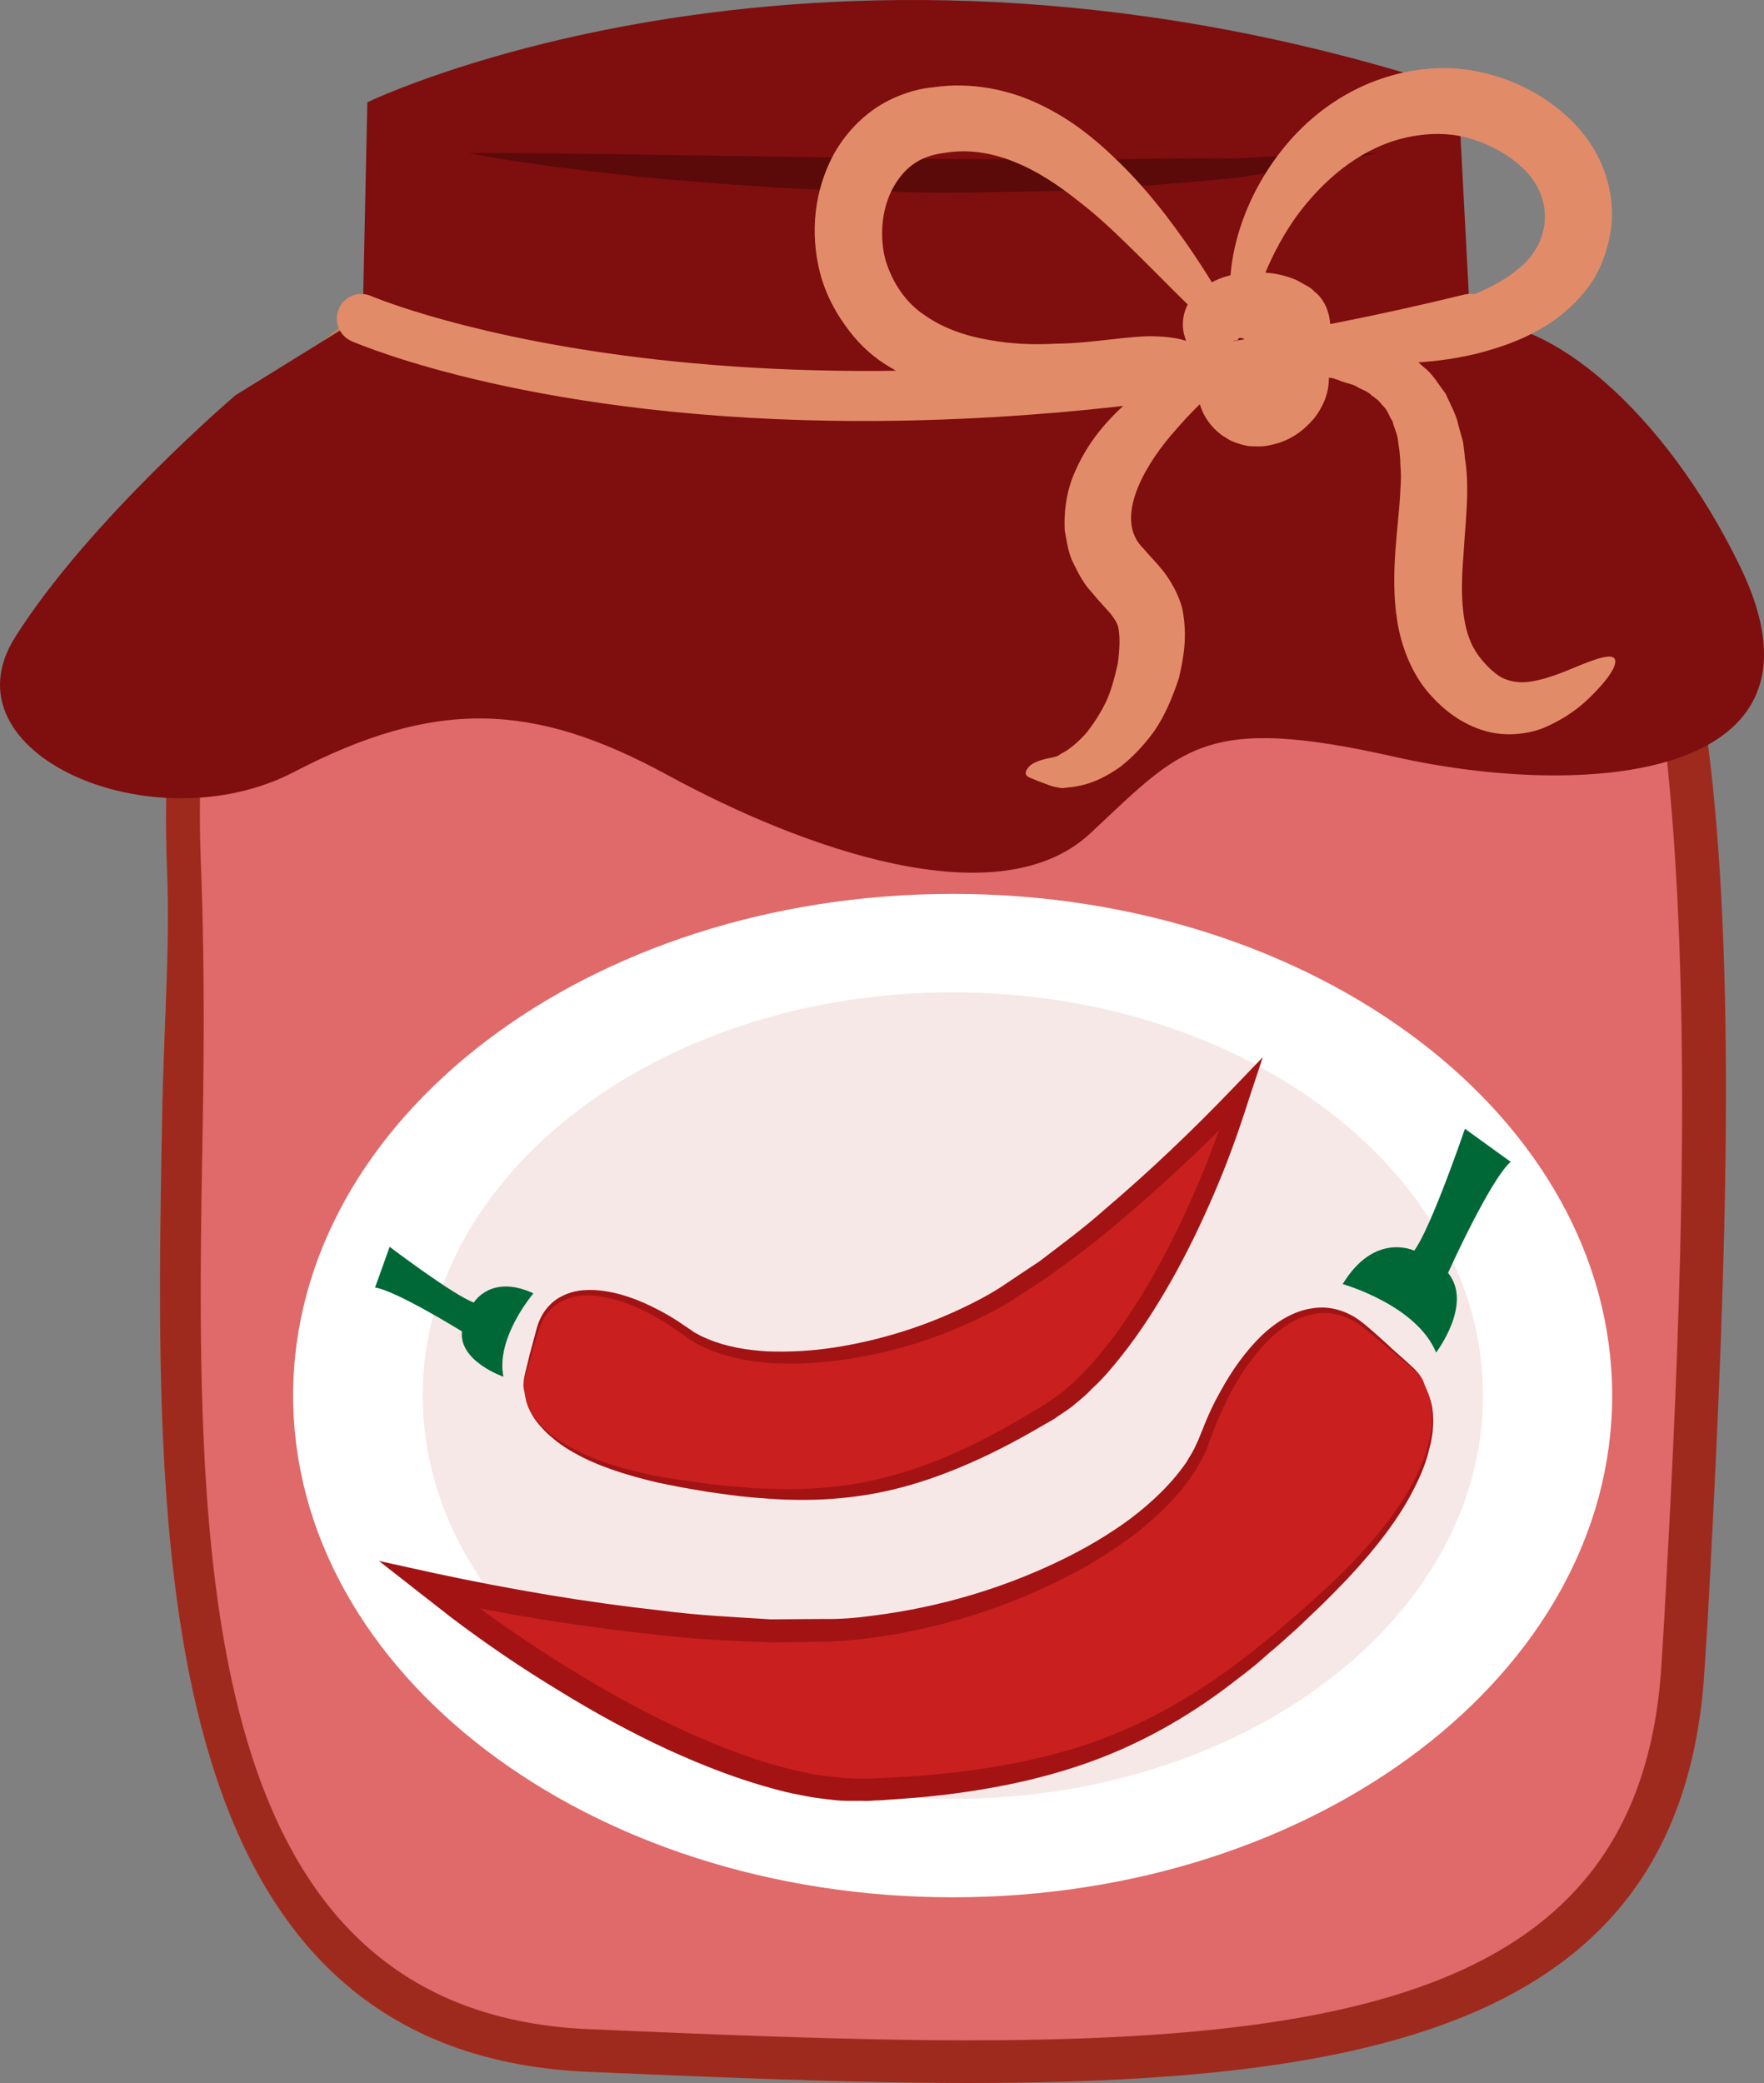 <?xml version="1.0" encoding="UTF-8" standalone="no"?>
<svg
   xmlns:dc="http://purl.org/dc/elements/1.1/"
   xmlns:cc="http://creativecommons.org/ns#"
   xmlns:rdf="http://www.w3.org/1999/02/22-rdf-syntax-ns#"
   xmlns:svg="http://www.w3.org/2000/svg"
   xmlns="http://www.w3.org/2000/svg"
   id="svg50"
   viewBox="0 0 4588.469 5418.065"
   style="clip-rule:evenodd;fill-rule:evenodd;image-rendering:optimizeQuality;shape-rendering:geometricPrecision;text-rendering:geometricPrecision"
   version="1.1"
   height="54.181mm"
   width="45.885mm"
   xml:space="preserve"><rect x="0" y="0" width="4588.469" height="5418.065" fill="#808080" stroke="none"/>
 <defs
   id="defs4">
  <style
   id="style2"
   type="text/css">
   <![CDATA[
    .fil11 {fill:#006837;fill-rule:nonzero}
    .fil5 {fill:#5B0909;fill-rule:nonzero}
    .fil4 {fill:#7F0E0E;fill-rule:nonzero}
    .fil3 {fill:#9E2A1E;fill-rule:nonzero}
    .fil10 {fill:#A31313;fill-rule:nonzero}
    .fil0 {fill:#BA855A;fill-rule:nonzero}
    .fil9 {fill:#C91F1F;fill-rule:nonzero}
    .fil1 {fill:#DDC8B1;fill-rule:nonzero}
    .fil2 {fill:#E06969;fill-rule:nonzero}
    .fil6 {fill:#E28B69;fill-rule:nonzero}
    .fil8 {fill:#F7E8E8;fill-rule:nonzero}
    .fil7 {fill:white;fill-rule:nonzero}
   ]]>
  </style>
 </defs>
 <g
   transform="translate(-7821.444,-12391.935)"
   id="Vrstva_x0020_1">
  <path
   style="fill:#ba855a;fill-rule:nonzero"
   id="path7"
   d="m 8791,12694 v 585 l -10,16 c -4,2 -479,282 -437,1344 8,202 9,428 5,666 -20,1087 -39,2319 1003,2365 329,14 677,29 987,29 1082,0 1762,-166 1805,-990 l 7,-115 c 57,-1045 175,-3220 -496,-3286 l -47,-4 -43,-638 c -453,-145 -932,-218 -1388,-218 -733,0 -1245,192 -1386,246 z m 1549,5116 c -312,0 -660,-15 -990,-29 -1151,-51 -1127,-1396 -1107,-2478 4,-237 21,-461 13,-660 -39,-998 362,-1349 489,-1428 l 375,-290 -8,-79 c 253,126 266,-160 1140,-160 479,0 704,-76 1179,80 l 64,143 207,439 c 669,140 646,1679 561,3252 l -7,115 c -48,908 -801,1095 -1916,1095 z"
   class="fil0" />
  <path
   style="fill:#ddc8b1;fill-rule:nonzero"
   id="path9"
   d="m 11660,13253 c 749,73 599,2357 541,3459 -59,1102 -1183,1087 -2849,1013 -1337,-58 -992,-1968 -1036,-3084 -44,-1116 493,-1395 493,-1395 l 263,-337 c 0,0 765,-527 2415,16 z"
   class="fil1" />
  <path
   style="fill:#e06969;fill-rule:nonzero"
   id="path11"
   d="m 11660,13253 c 749,73 599,2357 541,3459 -59,1102 -1183,1087 -2849,1013 -1337,-58 -1024,-1968 -1068,-3084 -44,-1116 461,-1395 461,-1395 l 263,-329 c 0,0 717,-519 2368,24 z"
   class="fil2" />
  <path
   style="fill:#9e2a1e;fill-rule:nonzero"
   id="path13"
   d="m 8791,12694 v 585 l -10,16 c -4,2 -479,282 -437,1344 8,202 9,428 5,666 -20,1087 -39,2319 1003,2365 329,14 677,29 987,29 1082,0 1762,-166 1805,-990 l 7,-115 c 57,-1045 175,-3220 -496,-3286 l -47,-4 -43,-638 c -453,-145 -932,-218 -1388,-218 -733,0 -1245,192 -1386,246 z m 1549,5116 c -312,0 -660,-15 -990,-29 -1151,-51 -1127,-1396 -1107,-2478 4,-237 21,-446 13,-645 -39,-998 346,-1219 473,-1289 h 2997 c 669,106 622,1672 537,3245 l -7,108 c -48,909 -801,1088 -1916,1088 z"
   class="fil3" />
  <path
   style="fill:#7f0e0e;fill-rule:nonzero"
   id="path15"
   d="m 12348,13866 c -196,-404 -500,-657 -702,-634 l -32,-607 c -1650,-543 -2837,33 -2837,33 l -12,557 -331,205 c 0,0 -382,326 -573,629 -192,303 358,542 725,351 367,-191 622,-183 972,8 351,191 861,375 1100,151 239,-223 295,-310 789,-199 495,112 1172,64 901,-494 z"
   class="fil4" />
  <path
   style="fill:#5b0909;fill-rule:nonzero"
   id="path17"
   d="m 9042,12790 c 0,0 37,0 102,0 65,1 157,2 268,3 222,3 517,8 813,12 74,1 147,1 220,1 73,1 144,1 213,2 138,-4 268,-5 379,-4 220,-13 369,-14 369,-14 0,0 -145,30 -366,64 -111,11 -240,22 -380,31 -69,3 -141,5 -214,6 -73,1 -148,3 -222,2 -149,-5 -297,-6 -436,-17 -69,-4 -136,-10 -200,-15 -64,-4 -123,-12 -179,-18 -110,-12 -202,-25 -267,-35 -64,-10 -100,-18 -100,-18 z"
   class="fil5" />
  <path
   style="fill:#e28b69;fill-rule:nonzero"
   id="path19"
   d="m 10067,13487 c -844,0 -1303,-196 -1332,-208 -32,-15 -46,-52 -32,-84 14,-33 52,-47 84,-33 10,4 1034,439 2844,-4 35,-8 69,13 78,47 8,34 -13,69 -47,77 -629,154 -1162,205 -1595,205 z"
   class="fil6" />
  <path
   style="fill:#ffffff;fill-rule:nonzero"
   id="path21"
   d="m 12015,16022 c 0,721 -768,1305 -1715,1305 -948,0 -1716,-584 -1716,-1305 0,-721 768,-1305 1716,-1305 947,0 1715,584 1715,1305 z"
   class="fil7" />
  <path
   style="fill:#f7e8e8;fill-rule:nonzero"
   id="path23"
   d="m 11679,16022 c 0,579 -618,1049 -1379,1049 -762,0 -1379,-470 -1379,-1049 0,-579 617,-1049 1379,-1049 761,0 1379,470 1379,1049 z"
   class="fil8" />
  <path
   style="fill:#e28b69;fill-rule:nonzero"
   id="path25"
   d="m 11216,13356 c -25,1 -45,-34 -61,-71 -5,-10 -9,-8 -13,-10 -3,-1 -6,-1 -9,1 -4,0 -1,3 -8,3 -8,-2 -21,-2 -33,-2 -10,-1 -26,1 -31,0 -1,-1 -2,-3 -5,-4 -5,-3 -16,-3 -23,3 -7,7 -14,15 -18,31 -4,16 -11,27 -22,33 -11,5 -24,4 -40,-3 -14,-6 -40,-33 -50,-70 -12,-36 -3,-91 43,-122 20,-17 48,-31 80,-38 28,-6 46,-7 70,-7 23,1 44,3 68,10 11,3 27,8 40,16 13,8 27,13 36,24 45,34 46,100 39,129 -14,54 -39,75 -63,77 z"
   class="fil6" />
  <path
   style="fill:#e28b69;fill-rule:nonzero"
   id="path27"
   d="m 11192,13316 c 4,-11 15,-21 37,-18 11,4 26,11 35,27 6,9 9,18 11,27 3,10 4,20 3,28 -1,38 -16,72 -39,101 -25,29 -59,57 -110,68 -13,3 -26,5 -41,4 -7,0 -13,0 -21,-1 -9,-2 -18,-4 -26,-7 -7,-2 -19,-7 -22,-9 l -8,-5 -5,-3 -2,-1 -1,-1 -5,-3 v -1 h -1 l -1,-1 c -5,-4 -10,-8 -15,-13 -36,-37 -44,-75 -44,-108 1,-9 2,-17 3,-25 3,-8 6,-16 9,-22 7,-14 17,-19 24,-24 20,-7 34,-4 44,3 9,7 14,17 19,25 3,5 5,11 11,14 2,1 4,1 6,1 l 7,3 c 8,5 22,9 23,8 -3,3 -6,6 -7,11 h -1 l 5,1 h 4 v 0 c 0,4 2,-34 -1,-18 l -1,1 h 1 l 4,2 c 4,1 6,2 9,5 2,3 -1,-3 -2,-3 -2,-2 -3,-3 -5,-3 -1,-1 0,-1 0,-2 0,1 1,0 3,-1 15,0 51,-24 65,-24 1,-1 7,1 13,1 3,0 6,0 9,-1 h 3 c 1,0 6,-3 2,-1 -2,1 -2,3 1,0 4,-9 3,-24 7,-35 z"
   class="fil6" />
  <path
   style="fill:#e28b69;fill-rule:nonzero"
   id="path29"
   d="m 12021,14105 c 7,10 -3,33 -31,66 -29,32 -70,79 -155,115 -42,16 -102,24 -161,4 -59,-20 -105,-57 -145,-106 -39,-50 -63,-114 -73,-176 -10,-63 -9,-124 -5,-182 4,-58 11,-111 13,-159 2,-24 2,-45 0,-67 0,-11 -1,-22 -2,-32 -1,-10 -3,-20 -4,-29 -2,-21 -11,-34 -14,-51 -9,-12 -13,-29 -23,-38 -5,-5 -9,-11 -14,-16 -6,-5 -11,-9 -17,-13 -10,-11 -25,-15 -37,-22 -12,-8 -28,-10 -42,-15 -6,-3 -12,-5 -19,-7 0,-1 -14,-3 -20,-4 -29,-6 -53,-12 -72,-17 -41,-10 -55,-15 -63,-24 -4,-5 -1,-14 11,-23 11,-8 29,-16 50,-21 22,-6 48,-10 77,-14 9,-1 10,-2 25,-3 9,0 19,1 28,1 19,2 39,0 61,7 22,6 45,9 68,23 12,6 24,12 36,18 11,8 22,18 32,27 24,18 38,45 57,69 11,26 28,55 33,82 4,15 8,29 12,43 2,15 4,29 5,43 5,29 6,60 6,88 -1,58 -7,113 -10,167 -9,107 -3,194 33,249 18,28 45,54 66,66 22,11 46,15 74,11 56,-8 111,-36 149,-50 39,-15 64,-20 71,-10 z"
   class="fil6" />
  <path
   style="fill:#e28b69;fill-rule:nonzero"
   id="path31"
   d="m 10491,14408 c -3,-5 -2,-12 8,-23 10,-10 31,-17 51,-21 11,-2 20,-4 25,-7 4,-4 14,-8 23,-14 17,-12 35,-28 52,-48 17,-22 34,-48 48,-77 14,-29 23,-65 31,-100 5,-35 7,-74 0,-99 -4,-10 -8,-17 -19,-31 -11,-13 -31,-33 -50,-57 -17,-17 -33,-46 -46,-73 -14,-27 -18,-59 -23,-87 -3,-58 8,-112 28,-155 38,-87 98,-147 149,-190 51,-42 103,-76 154,-94 50,-19 105,-12 128,9 l 17,17 -2,6 c -7,22 -16,32 -24,32 -9,0 -17,-10 -24,-32 4,6 8,12 15,22 -17,4 -36,12 -65,35 -28,24 -62,59 -101,105 -72,85 -147,219 -70,293 14,17 30,32 51,58 20,26 41,62 50,99 14,72 3,127 -9,180 -17,51 -36,96 -63,136 -28,39 -58,70 -90,95 -34,24 -69,41 -102,48 -16,4 -31,5 -49,7 -17,-2 -30,-6 -37,-9 -16,-6 -28,-10 -36,-14 -8,-3 -17,-6 -20,-11 z"
   class="fil6" />
  <path
   style="fill:#e28b69;fill-rule:nonzero"
   id="path33"
   d="m 10937,13300 c -2,13 -37,18 -95,35 -29,9 -64,21 -108,36 -43,14 -97,31 -157,40 -58,10 -128,18 -202,11 -75,-7 -158,-25 -237,-74 -40,-23 -78,-56 -108,-96 -30,-39 -55,-83 -71,-134 -29,-98 -26,-210 25,-313 25,-50 64,-96 111,-129 47,-33 106,-53 154,-57 100,-15 200,7 278,45 80,38 142,89 193,138 53,50 95,100 131,146 72,94 121,173 153,230 32,56 46,90 37,98 -9,8 -42,-11 -90,-55 -49,-43 -113,-111 -193,-189 -40,-39 -84,-81 -134,-119 -49,-39 -104,-76 -164,-100 -59,-24 -121,-34 -184,-23 -64,8 -105,40 -134,95 -28,55 -33,125 -17,184 18,59 53,111 102,143 48,34 107,54 166,64 60,11 116,13 172,10 105,-1 199,-23 269,-19 70,3 105,22 103,33 z"
   class="fil6" />
  <path
   style="fill:#e28b69;fill-rule:nonzero"
   id="path35"
   d="m 11129,13292 c -1,-12 31,-25 91,-38 59,-13 145,-20 243,-42 50,-9 105,-22 158,-41 53,-19 107,-44 149,-79 85,-66 98,-186 9,-266 -44,-41 -106,-70 -164,-81 -56,-10 -119,-3 -173,15 -110,37 -194,120 -250,197 -112,160 -115,296 -143,295 -11,1 -27,-33 -28,-96 -2,-64 11,-158 64,-263 52,-102 145,-221 299,-285 77,-31 165,-48 260,-34 91,15 180,53 255,122 38,35 70,78 90,127 21,49 29,105 24,156 -6,50 -22,100 -48,142 -27,42 -61,74 -95,100 -70,50 -142,74 -208,91 -67,16 -127,22 -183,24 -112,7 -198,-5 -258,-13 -58,-8 -92,-19 -92,-31 z"
   class="fil6" />
  <path
   style="fill:#c91f1f;fill-rule:nonzero"
   id="path37"
   d="m 11534,16010 c 37,84 19,264 -272,537 -339,320 -599,477 -1184,501 -331,13 -832,-285 -1139,-533 0,0 608,140 1050,117 410,-20 874,-244 966,-497 92,-253 266,-421 422,-288 155,133 134,112 157,163 z"
   class="fil9" />
  <path
   style="fill:#a31313;fill-rule:nonzero"
   id="path39"
   d="m 11534,16010 c 0,0 -3,-6 -7,-16 -3,-5 -5,-12 -10,-19 -2,-3 -5,-6 -8,-10 -3,-4 -7,-7 -11,-11 -15,-14 -36,-31 -60,-51 -12,-10 -25,-20 -38,-32 -14,-11 -29,-24 -45,-35 -32,-22 -74,-35 -117,-26 -43,8 -85,34 -122,73 -37,38 -70,86 -99,142 -14,29 -28,59 -40,90 -3,8 -6,16 -9,24 -3,9 -6,17 -9,26 -4,8 -8,16 -12,24 -5,8 -9,16 -14,24 -38,62 -91,114 -150,162 -59,46 -125,87 -196,123 -143,72 -305,126 -483,152 -44,6 -90,11 -136,12 -46,1 -93,1 -140,2 -94,-4 -190,-7 -288,-19 -196,-20 -398,-52 -605,-97 6,-17 13,-39 20,-60 21,16 46,36 72,56 89,67 180,129 272,186 92,57 184,108 277,152 93,44 186,81 279,106 23,7 46,11 69,16 23,6 46,7 69,10 45,6 89,5 135,2 181,-8 351,-33 503,-81 152,-49 283,-124 394,-206 14,-10 27,-21 41,-31 13,-10 26,-21 39,-31 26,-20 50,-42 74,-62 24,-21 47,-41 69,-61 22,-20 43,-40 63,-59 79,-79 141,-155 180,-226 20,-35 34,-69 43,-100 5,-15 7,-30 10,-44 1,-13 3,-26 2,-37 1,-12 -1,-22 -2,-30 -1,-9 -3,-16 -4,-22 -4,-11 -6,-16 -6,-16 0,0 2,5 6,16 2,6 4,13 6,22 1,8 3,18 3,30 1,11 0,24 -1,38 -2,14 -4,29 -9,45 -7,32 -21,67 -40,104 -37,74 -97,153 -175,236 -19,20 -40,41 -61,62 -22,21 -44,42 -67,64 -24,21 -48,44 -74,65 -12,11 -25,22 -38,33 -14,11 -27,22 -41,32 -110,87 -243,168 -398,222 -154,54 -328,83 -511,94 -12,1 -23,2 -35,2 -11,1 -23,2 -35,1 -24,0 -48,1 -73,-2 -24,-3 -48,-5 -72,-10 -25,-5 -49,-9 -73,-16 -97,-25 -193,-62 -289,-106 -95,-44 -190,-96 -284,-154 -94,-57 -187,-120 -278,-189 -26,-20 -52,-41 -73,-57 l -115,-90 136,30 c 204,44 405,78 598,99 97,13 192,17 285,23 46,0 91,-1 137,-1 45,1 89,-3 132,-9 173,-22 333,-71 474,-138 70,-33 135,-71 193,-114 58,-44 109,-93 147,-149 4,-8 9,-15 13,-22 4,-7 8,-15 11,-22 4,-8 7,-15 10,-23 3,-8 7,-16 10,-25 13,-32 27,-62 43,-90 31,-57 67,-106 107,-145 40,-38 86,-65 132,-71 47,-8 92,8 125,33 16,12 30,25 44,37 13,12 26,23 37,34 24,21 43,38 59,53 4,4 7,8 10,11 3,4 6,8 8,11 5,8 7,14 9,20 4,10 7,16 7,16 z"
   class="fil10" />
  <path
   style="fill:#006837;fill-rule:nonzero"
   id="path41"
   d="m 11314,15732 c 0,0 192,54 243,178 0,0 97,-127 31,-207 0,0 109,-242 163,-289 l -119,-86 c 0,0 -88,258 -132,317 0,0 -103,-50 -186,87 z"
   class="fil11" />
  <path
   style="fill:#c91f1f;fill-rule:nonzero"
   id="path43"
   d="m 9188,16026 c 13,69 101,175 402,225 352,57 584,46 965,-189 215,-133 405,-535 494,-824 0,0 -326,349 -616,523 -268,162 -658,218 -824,97 -166,-121 -349,-153 -391,-3 -41,151 -37,129 -30,171 z"
   class="fil9" />
  <path
   style="fill:#a31313;fill-rule:nonzero"
   id="path45"
   d="m 9188,16026 c 0,0 0,-5 -2,-13 -1,-5 -2,-10 -2,-16 0,-3 1,-7 1,-10 0,-4 1,-8 2,-12 4,-15 10,-35 16,-57 4,-12 7,-24 11,-37 4,-13 8,-28 13,-41 11,-28 32,-54 63,-67 31,-14 69,-15 109,-6 40,8 82,25 124,48 21,12 42,25 63,40 5,4 11,8 16,11 6,4 11,8 17,12 6,4 12,7 18,11 6,3 13,6 19,9 51,23 107,34 164,39 57,4 117,2 177,-6 121,-15 247,-50 371,-110 31,-15 62,-31 91,-50 30,-20 60,-39 90,-59 58,-42 118,-86 175,-135 115,-96 230,-203 342,-320 -11,-8 -25,-19 -39,-29 -6,19 -13,42 -21,66 -28,81 -59,159 -93,234 -34,75 -71,148 -111,215 -40,67 -84,131 -132,186 -11,14 -24,27 -37,40 -12,13 -25,24 -39,36 -26,22 -54,40 -85,58 -118,72 -236,130 -353,163 -117,35 -232,43 -338,38 -13,0 -26,-1 -39,-1 -13,-1 -26,-3 -38,-4 -25,-1 -50,-5 -74,-7 -24,-3 -47,-7 -70,-10 -22,-3 -44,-6 -65,-10 -83,-17 -155,-38 -210,-67 -28,-13 -51,-29 -70,-44 -10,-8 -18,-17 -25,-24 -7,-8 -13,-15 -18,-23 -5,-7 -8,-14 -11,-20 -3,-6 -5,-11 -6,-15 -3,-9 -4,-13 -4,-13 0,0 1,4 3,13 2,4 3,10 6,16 3,6 6,13 11,21 4,7 10,15 17,23 7,8 15,17 24,25 19,17 42,34 70,49 55,31 127,55 212,75 21,4 43,9 65,13 23,4 46,8 70,12 24,3 49,7 74,10 13,1 26,3 39,4 13,1 26,2 40,3 107,8 226,3 347,-29 121,-32 243,-88 364,-159 7,-4 15,-9 23,-13 7,-4 15,-9 23,-15 15,-10 31,-20 44,-32 15,-12 29,-24 42,-38 14,-13 27,-26 40,-41 50,-57 96,-122 137,-190 42,-69 80,-142 115,-219 35,-76 67,-156 95,-239 8,-24 16,-48 22,-67 l 35,-106 -74,77 c -110,115 -223,222 -336,318 -56,50 -115,93 -171,136 -30,20 -59,39 -87,58 -29,20 -58,36 -88,51 -119,60 -242,97 -359,115 -59,9 -116,12 -172,10 -55,-3 -108,-12 -156,-32 -6,-3 -12,-5 -18,-8 -5,-3 -11,-6 -17,-9 -5,-4 -10,-7 -16,-11 -5,-4 -11,-7 -16,-11 -22,-15 -44,-28 -66,-39 -44,-23 -88,-39 -130,-46 -42,-7 -82,-5 -114,11 -33,15 -55,45 -65,74 -5,15 -8,29 -12,43 -3,13 -7,25 -10,37 -5,23 -11,43 -14,59 -1,4 -1,8 -1,11 -1,4 -1,7 -1,11 0,6 2,12 3,16 1,8 2,13 2,13 z"
   class="fil10" />
  <path
   style="fill:#006837;fill-rule:nonzero"
   id="path47"
   d="m 9209,15756 c 0,0 -99,116 -78,217 0,0 -116,-40 -108,-118 0,0 -173,-107 -226,-114 l 38,-106 c 0,0 166,126 219,145 0,0 44,-75 155,-24 z"
   class="fil11" />
 </g>
</svg>